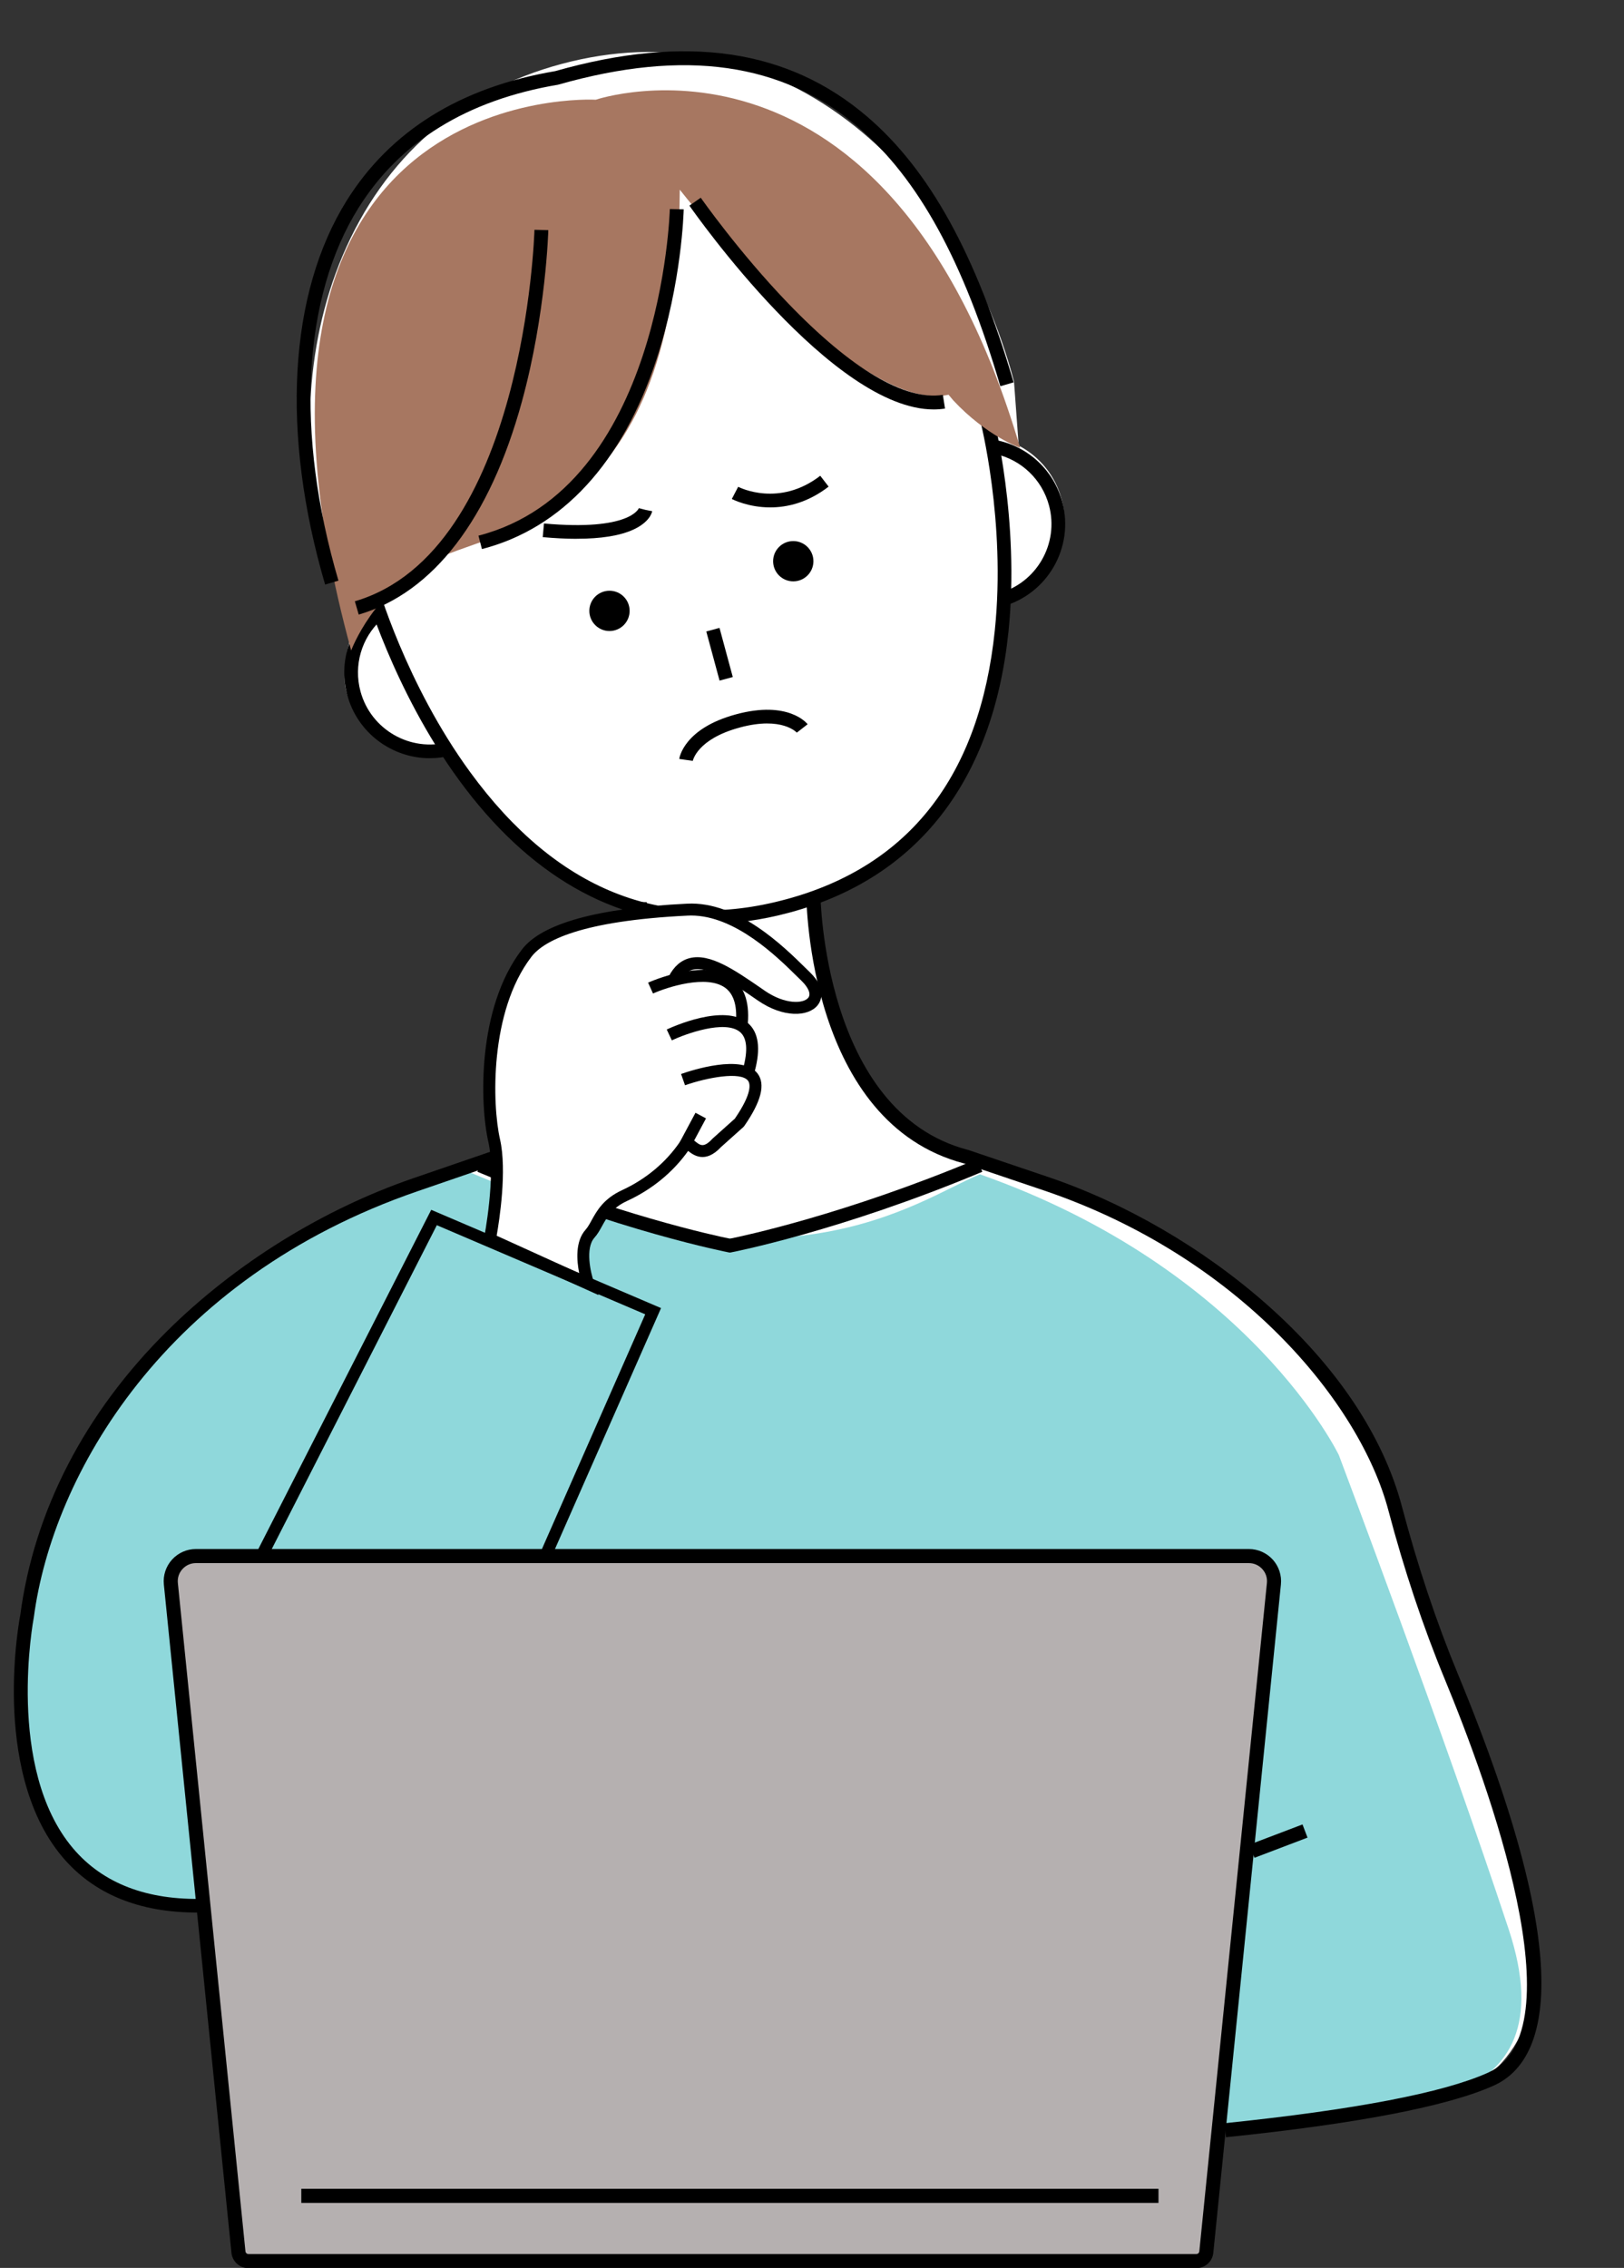 <?xml version="1.0" encoding="UTF-8" standalone="no"?><svg xmlns="http://www.w3.org/2000/svg" xmlns:xlink="http://www.w3.org/1999/xlink" fill="#000000" height="513.3" preserveAspectRatio="xMidYMid meet" version="1" viewBox="64.8 -10.5 367.6 513.3" width="367.6" zoomAndPan="magnify"><rect x="64.8" y="-10.5" width="367.6" height="513.3" fill="#333333" stroke="none"/><g data-name="レイヤー 2"><g id="change1_2"><path d="M288.37,152.87c2.77-8.14,4.45-17.27,5-27.31,9.19-3.53,14.31-13.44,11.73-23.07-1.41-5.28-4.92-9.63-9.71-12.14l-1.06-14.4-.05-.29c-6.57-24.55-19.94-45.46-37.64-58.87C237.38,2.23,215.02-2.22,191.95,3.96c-23.07,6.17-40.22,21.2-49.61,43.44-8.64,20.46-9.77,45.25-3.2,69.8l5.47,14.9c-.61,2.02-2.64,9.28-1.45,13.74,2.58,9.63,11.97,15.66,21.69,14.12,15.27,23.44,34.65,36.44,56.24,37.77,26,.73,42.43-11.36,42.43-11.36,11.16-7.38,19.34-18.22,24.33-32.01l.52-1.49Z" fill="#ffffff"/></g><g id="change1_3"><path d="M208.29,189.82l40.47-1.7s-5.44,56.11,45.23,66.99,81.62,56.11,82.64,62.91,26.19,76.18,28.57,81.28,27.21,65.29-29.25,68.35c-56.45,3.06-45.91,5.1-45.91,5.1l-213.22-49.99s-37.07-1.7-44.55-28.23,.68-85.02,43.19-113.24c42.51-28.23,86.38-35.03,86.38-35.03,0,0,11.22-44.55,6.46-56.45Z" fill="#ffffff"/></g><g id="change2_2"><path d="M367.89,318.9s-20.05-42.06-81.28-63.62c-14.41,5.84-44.63,30.16-116.52-.9,0,0-87.38,19.76-99.18,100.94,0,0-4.09,33.57,2.99,43.34,8.77,12.09,6.05,20.25,37.28,22.13,3.04,.18,.91,49.17,4.51,49.39,65.64,4,230.17,2.8,245.78-.8,15.61-3.6,59.23,.4,44.83-43.22-14.41-43.63-38.42-107.26-38.42-107.26Z" fill="#8fd8db"/></g><g id="change3_22"><path d="M347.79 404.56H360.64V407.75H347.79z" transform="rotate(-20.83 354.328 406.244)"/></g></g><g data-name="レイヤー 1"><g id="change3_1"><circle cx="202.76" cy="127.76" r="4.56"/></g><g id="change3_2"><path d="M162.09,161.11c-8.53,0-16.36-5.69-18.69-14.31-1.89-6.99,.25-14.39,5.58-19.3l2.1,2.28c-4.48,4.13-6.27,10.34-4.68,16.21,2.34,8.65,11.28,13.79,19.94,11.45l.81,2.99c-1.68,.46-3.38,.67-5.04,.67Z"/></g><g id="change3_3"><path d="M109.44,422.37c-13.18,0-23.42-4.21-30.48-12.54-8.56-10.11-10.7-24.5-10.99-34.8-.31-11.06,1.35-19.64,1.42-20,3.11-23.53,14.59-45.77,33.2-64.23,15.4-15.27,35.21-27.58,55.77-34.64l17.58-6.04c31.79-8.44,32.16-55.96,32.16-56.44h3.1c0,.51-.05,12.66-4.23,26.11-5.61,18.02-16.04,29.53-30.17,33.31l-17.42,5.99c-57.35,19.7-82.66,64.26-86.92,96.44-.08,.43-6.46,34.2,8.88,52.31,6.73,7.94,16.76,11.8,29.81,11.42l.09,3.1c-.6,.02-1.2,.03-1.79,.03Z"/></g><g id="change3_4"><path d="M225.2,198.58c-21.5,0-40.77-11.01-56.47-32.49-14.99-20.5-21.54-43.62-21.61-43.85l2.99-.83c.06,.23,6.5,22.87,21.17,42.92,19.47,26.61,43.49,36.28,71.38,28.73l.12-.03c27.92-7.55,43.8-28.02,47.2-60.86,2.56-24.71-3.28-47.44-3.34-47.66l3-.79c.06,.23,6.04,23.51,3.43,48.77-3.5,33.76-20.6,55.73-49.47,63.53l-.12,.03c-6.24,1.69-12.34,2.52-18.27,2.53Z"/></g><g id="change3_5"><circle cx="244.36" cy="116.52" r="4.56"/></g><g id="change3_6"><path d="M221.62,161.71l-3.07-.44c.04-.28,1.05-6.89,12.8-10.08l.07-.02c11.81-3.19,16.02,2.02,16.19,2.25l-2.45,1.9s-3.29-3.75-12.88-1.17l-.06,.02c-9.64,2.6-10.59,7.49-10.6,7.54Z"/></g><g id="change3_7"><path d="M291.6,126.8l-.81-2.99c8.65-2.34,13.79-11.28,11.45-19.94-1.59-5.87-6.27-10.33-12.21-11.64l.67-3.03c7.08,1.56,12.65,6.87,14.54,13.86,2.79,10.3-3.33,20.95-13.64,23.74Z"/></g><g id="change3_8"><path d="M226.12 131.83H229.22V143.35H226.12z" transform="rotate(-15.13 227.62 137.582)"/></g><g id="change3_9"><path d="M230.01,273l-.29-.05c-.24-.05-24.76-4.8-56.85-18.24l1.2-2.86c29.91,12.53,53.1,17.42,55.94,18,2.84-.57,26.05-5.47,55.94-18l1.2,2.86c-32.08,13.44-56.6,18.19-56.85,18.24l-.29,.05Z"/></g><g><g><g><g id="change1_4"><path d="M176.22,268.8s.62-20.82,.27-24.75-3.86-14.34,2.29-27.48c6.14-13.14,7-14.68,9.22-15.19s25.94-5.97,25.94-5.97c0,0,7.68-1.71,14.17,1.88s15.53,9.9,18.43,13.83,3.75,6.49-.34,6.49-18.43-6.49-20.65-9.05c-2.22-2.56,5.97,3.07,6.49,7.68,.51,4.61,2.05,6.14,2.22,9.22s.85,7.34,.85,8.88-1.37,9.73-3.93,11.09-4.44,5.63-6.83,4.95-4.78-1.19-4.78-1.19c0,0-11.09,11.78-15.7,12.63-4.61,.85-9.05,13.65-5.46,18.09l-22.19-11.09Z" fill="#ffffff"/></g><g><g id="change1_1"><path d="M214.03,232.57l-.04-.04s.04,.02,.07,.03l-.03,.02Z" fill="#ffffff"/></g><g id="change2_1"><path d="M185.23 348.52L120.79 347.95 163.05 265.06 212.64 286.26 185.23 348.52z" fill="#8fd8db"/></g><g id="change3_19"><path d="M200.27,282.61l-26.11-11.86,.21-1.05c.03-.14,2.73-14.05,.97-21.75-1.93-8.46-2.61-30.25,7.61-43.56,4.52-5.89,17.09-9.37,37.38-10.36,11.47-.59,21.85,9.68,26.85,14.6l.94,.92c4.07,3.95,2.35,6.74,1.73,7.5-2.1,2.57-7.71,2.87-13.45-1.07l-.99-.68c-5.12-3.53-10.42-7.18-13.83-6.32-1.22,.31-2.2,1.21-3.01,2.77l-2.4-1.24c1.16-2.26,2.76-3.66,4.75-4.16,4.59-1.15,10.14,2.67,16.02,6.71l.98,.68c4.59,3.15,8.73,2.94,9.83,1.59,.67-.81,.08-2.28-1.52-3.84l-.95-.93c-4.6-4.54-14.06-13.85-24.05-13.85-.26,0-.52,0-.77,.02-24.23,1.18-32.6,5.71-35.36,9.31-9.55,12.43-8.89,33.58-7.12,41.32,1.61,7.06-.14,18.32-.76,21.82l18.69,8.49c-.58-2.87-.92-7.22,1.44-9.85,.48-.54,.89-1.26,1.35-2.11,1.21-2.19,2.72-4.91,6.91-6.84,5.42-2.5,9.97-6.31,13.16-11.03,.4-.6,.92-.79,1.28-.85,.88-.14,1.55,.39,2.14,.86,1.11,.88,1.91,1.51,3.86-.6l.09-.09,4.99-4.47c4.08-5.94,3.45-7.98,2.99-8.59-1.65-2.17-9.33-.7-14.26,1.03l-.9-2.55c2.29-.81,13.89-4.6,17.31-.12,1.84,2.42,.86,6.31-3,11.89l-.21,.24-5.06,4.53c-3.58,3.84-6.26,1.8-7.44,.87-3.43,4.83-8.19,8.73-13.81,11.32-3.39,1.56-4.55,3.66-5.68,5.7-.52,.95-1.02,1.84-1.71,2.61-2.16,2.4-.84,8.03-.14,10l1.06,2.99Z"/></g><g id="change3_20"><path d="M186.47 349.06L184 347.97 210.85 286.97 163.68 266.8 121.99 348.57 119.58 347.34 162.41 263.32 214.43 285.56 186.47 349.06z"/></g></g><g id="change3_24"><path d="M217.91 243.93H225.4V246.63H217.91z" transform="rotate(-61.85 221.662 245.29)"/></g></g><g id="change3_23"><path d="M235.62,232.02l-2.61-.71c1.12-4.13,.88-6.9-.71-8.24-3.36-2.82-12.28,.41-15.43,1.89l-1.15-2.45c1.32-.62,13.06-5.93,18.32-1.51,2.47,2.08,3,5.78,1.58,11.02Z"/></g></g><g id="change3_21"><path d="M233.97,222.09l-2.68-.32c.51-4.25-.27-7.18-2.32-8.69-4.2-3.09-13.23-.12-16.36,1.28l-1.11-2.46c.52-.23,12.75-5.64,19.07-1,2.9,2.13,4.04,5.89,3.41,11.19Z"/></g></g><g id="change3_10"><path d="M239.14,104.34c-4.95,0-8.44-1.78-8.69-1.91l1.44-2.75c.38,.19,9.29,4.66,18.58-2.5l1.89,2.46c-4.74,3.65-9.41,4.7-13.22,4.7Z"/></g><g id="change3_11"><path d="M342.3,473.23l-.33-3.18c29.43-3.04,49.49-6.88,59.61-11.42,20.62-9.24,.06-65.34-9.73-89.03-4.92-11.89-9.22-24.77-12.79-38.28-6.43-24.34-33.6-57.38-78.04-72.41l-17.98-6.08c-35.08-9.19-35.72-58.93-35.73-61.04l3.19-.02c0,.49,.64,49.45,33.4,57.98l.11,.03,18.03,6.1c17.49,5.92,34.97,16.07,49.21,28.59,15.96,14.03,26.64,29.95,30.89,46.03,3.54,13.38,7.79,26.12,12.66,37.88,27.91,67.48,19.8,87.91,8.09,93.16-10.43,4.68-30.82,8.61-60.59,11.68Z"/></g><g id="change4_1"><path d="M335.59,501.25H121.04c-1.17,0-2.15-.89-2.27-2.05l-15.3-151.26c-.34-3.35,2.29-6.27,5.66-6.27h238.34c3.37,0,6,2.91,5.66,6.27l-15.3,151.26c-.12,1.16-1.1,2.05-2.27,2.05Z" fill="#b5b0b0"/></g><g id="change3_12"><path d="M133 484.89H327.03V488.08H133z"/></g><g id="change3_13"><path d="M335.59,502.85H121.04c-2,0-3.65-1.5-3.85-3.48l-15.3-151.26c-.21-2.05,.47-4.1,1.85-5.62,1.38-1.53,3.35-2.4,5.41-2.4h238.34c2.06,0,4.03,.88,5.41,2.4,1.38,1.53,2.05,3.58,1.84,5.62l-15.3,151.26c-.2,1.99-1.86,3.48-3.85,3.48ZM109.14,343.28c-1.17,0-2.25,.48-3.04,1.35-.79,.87-1.16,1.99-1.04,3.16l15.3,151.26c.04,.35,.33,.61,.68,.61h214.55c.35,0,.64-.26,.68-.61l15.3-151.26c.12-1.17-.25-2.29-1.04-3.16-.79-.87-1.87-1.35-3.04-1.35H109.14Z"/></g><g id="change5_1"><path d="M279.52,78.84c-20.95,4.71-60.85-46.41-60.85-46.41-.51,74.23-39.8,76.29-55.2,83.63-14.05,6.7-19.18,20.67-19.18,20.67C108.76,6.84,199.66,12.07,199.66,12.07c0,0,66.13-22.52,96.06,78.79,0,0-7.62-2.67-15.15-10.75l-1.06-1.27Z" fill="#a77761"/></g><g id="change3_14"><path d="M138.39,121.8c-10.04-34.21-8.26-65.89,4.9-86.92,9.88-15.79,25.76-25.65,47.18-29.28,29.6-8.41,52.69-5.04,70.61,10.29,14.12,12.08,24.66,31.2,33.16,60.15l-3.01,.88c-8.32-28.34-18.55-46.98-32.19-58.65C241.97,3.67,219.8,.51,191.25,8.64l-.17,.04c-20.55,3.47-35.74,12.85-45.13,27.87-12.68,20.27-14.34,51.02-4.54,84.37l-3.01,.88Z"/></g><g id="change3_15"><path d="M173.89,113.78l-.79-3.04c41.42-10.72,43.31-73.3,43.32-73.93l3.14,.07c-.02,.67-.43,16.5-6.17,33.98-7.69,23.38-21.34,38.22-39.5,42.91Z"/></g><g id="change3_16"><path d="M146,128.6l-.88-3.01c38.42-11.28,40.64-83.35,40.66-84.08l3.13,.08c0,.19-.52,18.87-5.96,38.75-7.28,26.61-20.06,43.3-36.95,48.26Z"/></g><g id="change3_17"><path d="M276.15,82.17c-22.85,0-53.93-44.18-55.3-46.13l2.57-1.79c.08,.12,8.59,12.26,19.67,23.79,14.4,14.98,26.55,22.19,35.13,20.83l.49,3.1c-.84,.13-1.7,.2-2.57,.2Z"/></g><g id="change3_18"><path d="M195.34,111.45c-2.35,0-4.91-.13-7.69-.38l.28-3.09c19.5,1.77,21.46-3.42,21.48-3.47l1.5,.39,1.52,.3c-.08,.41-.67,2.51-4.26,4.16-3.02,1.39-7.32,2.08-12.83,2.08Z"/></g></g></svg>